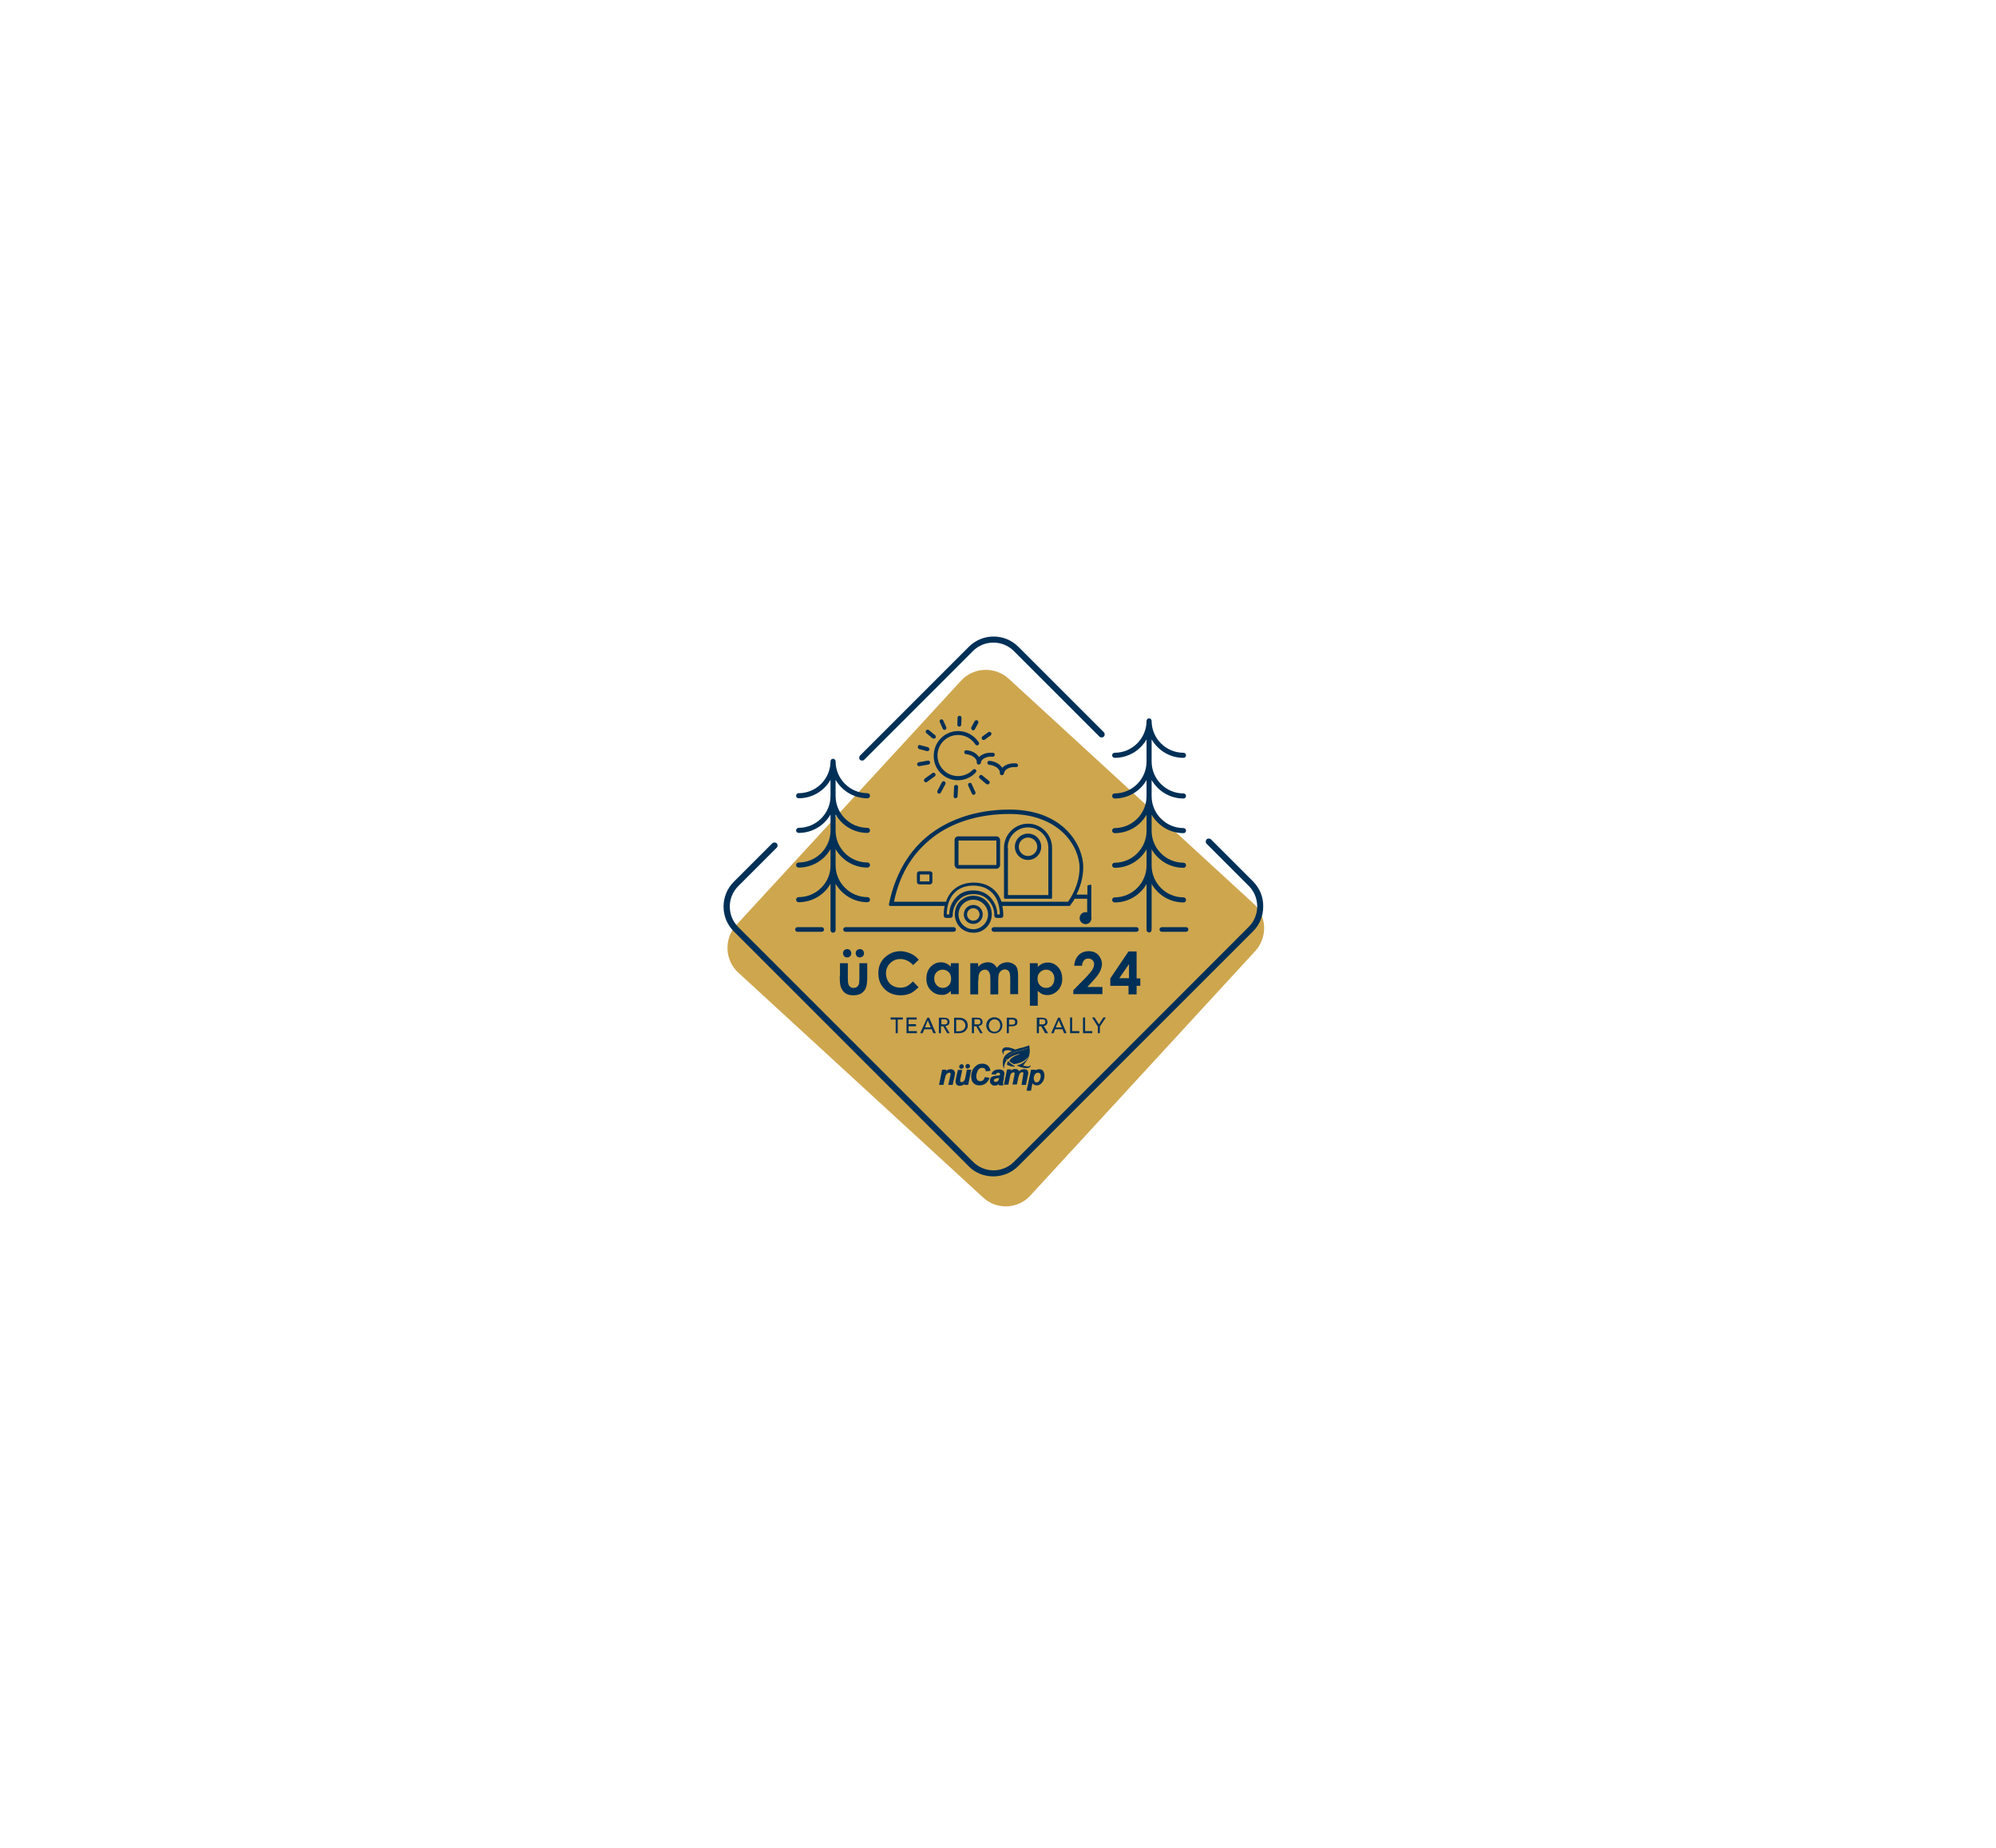 <?xml version="1.0" encoding="UTF-8"?> <svg xmlns="http://www.w3.org/2000/svg" viewBox="0 0 864 800"><path d="m425.5 518.4-105.9-97.3c-5.9-5.4-6.3-14.6-.9-20.6l97.3-105.8c5.4-5.9 14.6-6.3 20.6-.9l105.9 97.3c5.9 5.4 6.3 14.6.9 20.6l-97.4 105.9c-5.4 5.9-14.6 6.3-20.5.8z" fill="#cea64e"></path><g fill="#003057"><path d="m444.8 453.7c-.8.3-1.6.5-2.4.7.8-.2-1.4.3-2 .5s-1.3.4-1.9.6c-.9.3-1.7.9-2.4 1.6-.1.1-.2.2-.4.4h.1c.5-.4 1-.8 1.6-1.1.7-.4 1.4-.7 2.2-.9 1.1-.3 2.2-.6 3.2-.9.6-.2 1.2-.4 1.8-.7.1-.1.2-.1.2-.2h.1s0 0 0-.1c-0 0-0 0-.1.1z"></path><path d="m385.9 391.1s-.1-.1-.1-.1v.2l.1-.1c.1.1 0 0 0 0z"></path><path d="m413.8 402.4c0-.5-.4-1-1-1h-46.8c-.5 0-1 .4-1 1 0 .5.4 1 1 1h46.8c.5 0 1-.4 1-1z"></path><path d="m345.2 403.4h10.5c.5 0 1-.4 1-1 0-.5-.4-1-1-1h-10.5c-.5 0-1 .4-1 1s.4 1 1 1z"></path><path d="m501.9 402.4c0 .5.4 1 1 1h10.5c.5 0 1-.4 1-1 0-.5-.4-1-1-1h-10.5c-.5 0-1 .5-1 1z"></path><path d="m492.9 402.4c0-.5-.4-1-1-1h-61.7c-.5 0-1 .4-1 1 0 .5.4 1 1 1h61.7c.6 0 1-.4 1-1z"></path><path d="m345.7 388.4c-.6 0-1.1.5-1.1 1.1s.5 1.1 1.1 1.1c5.9 0 11.1-3.2 13.8-8v20.1c0 .6.5 1.1 1.1 1.1s1.1-.5 1.1-1.1v-20.1c2.8 4.8 7.9 8 13.8 8 .6 0 1.1-.5 1.1-1.1s-.5-1.1-1.1-1.1c-7.6 0-13.8-6.2-13.8-13.8v-7c2.8 4.8 7.9 8 13.8 8 .6 0 1.1-.5 1.1-1.1s-.5-1.1-1.1-1.1c-7.6 0-13.8-6.2-13.8-13.8v-7c2.8 4.8 7.9 8 13.8 8 .6 0 1.1-.5 1.1-1.1s-.5-1.1-1.1-1.1c-7.6 0-13.8-6.2-13.8-13.8v-7c2.8 4.8 7.9 8 13.8 8 .6 0 1.1-.5 1.1-1.1s-.5-1.1-1.1-1.1c-7.6 0-13.8-6.2-13.8-13.8 0-.6-.5-1.1-1.1-1.1s-1.1.5-1.1 1.1c0 7.6-6.2 13.8-13.8 13.8-.6 0-1.1.5-1.1 1.1s.5 1.1 1.1 1.1c5.9 0 11.1-3.2 13.8-8v7c0 7.6-6.2 13.8-13.8 13.8-.6 0-1.1.5-1.1 1.1s.5 1.1 1.1 1.1c5.9 0 11.1-3.2 13.8-8v7c0 7.6-6.2 13.8-13.8 13.8-.6 0-1.1.5-1.1 1.1s.5 1.1 1.1 1.1c5.9 0 11.1-3.2 13.8-8v7c.1 7.5-6.1 13.8-13.8 13.8z"></path><path d="m482.5 388.5c-.6 0-1.1.5-1.1 1.1s.5 1.1 1.1 1.1c5.9 0 11.1-3.2 13.8-8v19.9c0 .6.5 1.1 1.1 1.1s1.1-.5 1.1-1.1v-19.9c2.8 4.8 7.9 8 13.8 8 .6 0 1.1-.5 1.1-1.1s-.5-1.1-1.1-1.1c-7.6 0-13.8-6.2-13.8-13.8v-7c2.8 4.8 7.9 8 13.8 8 .6 0 1.1-.5 1.1-1.1s-.5-1.1-1.1-1.1c-7.6 0-13.8-6.2-13.8-13.8v-7c2.8 4.8 7.9 8 13.8 8 .6 0 1.1-.5 1.1-1.1s-.5-1.1-1.1-1.1c-7.6 0-13.8-6.2-13.8-13.8v-7c2.8 4.8 7.9 8 13.8 8 .6 0 1.1-.5 1.1-1.1s-.5-1.1-1.1-1.1c-7.6 0-13.8-6.2-13.8-13.8v-9.6c2.8 4.8 7.9 8 13.8 8 .6 0 1.1-.5 1.1-1.1s-.5-1.1-1.1-1.1c-7.6 0-13.8-6.2-13.8-13.8 0-.6-.5-1.1-1.1-1.1s-1.1.5-1.1 1.1c0 7.6-6.2 13.8-13.8 13.8-.6 0-1.1.5-1.1 1.1s.5 1.1 1.1 1.1c5.9 0 11.1-3.2 13.8-8v9.6c0 7.6-6.2 13.8-13.8 13.8-.6 0-1.1.5-1.1 1.1s.5 1.1 1.1 1.1c5.9 0 11.1-3.2 13.8-8v7c0 7.6-6.2 13.8-13.8 13.8-.6 0-1.1.5-1.1 1.1s.5 1.1 1.1 1.1c5.9 0 11.1-3.2 13.8-8v7c0 7.6-6.2 13.8-13.8 13.8-.6 0-1.1.5-1.1 1.1s.5 1.1 1.1 1.1c5.9 0 11.1-3.2 13.8-8v7c0 7.6-6.2 13.8-13.8 13.8z"></path><path d="m427 401.5c1.5-1.5 2.3-3.5 2.3-5.7s-.8-4.1-2.3-5.7c-1.5-1.5-3.5-2.3-5.7-2.3-2.1 0-4.1.8-5.7 2.3-1.5 1.5-2.3 3.5-2.3 5.7 0 2.1.8 4.1 2.3 5.7 1.5 1.5 3.5 2.3 5.7 2.3 2.2.1 4.2-.8 5.7-2.3zm-12.1-5.6c0-1.7.7-3.3 1.9-4.5s2.8-1.9 4.5-1.9 3.3.7 4.5 1.9 1.9 2.8 1.9 4.5-.7 3.3-1.9 4.5-2.8 1.9-4.5 1.9-3.3-.7-4.5-1.9-1.9-2.8-1.9-4.5z"></path><path d="m425.4 395.9c0-2.3-1.8-4.1-4.1-4.1s-4.1 1.8-4.1 4.1 1.8 4.1 4.1 4.1 4.1-1.9 4.1-4.1zm-6.8 0c0-1.5 1.2-2.7 2.7-2.7s2.7 1.2 2.7 2.7-1.2 2.7-2.7 2.7-2.7-1.2-2.7-2.7z"></path><path d="m384.8 391.6c0 .1 0 .3.1.4s.2.2.4.2h23.6c-.3 1.3-.4 2.6-.4 4.1 0 .3.1.6.3.8.1.1.3.3.7.3h1.8c.7 0 1.1-.5 1.1-1-.1-2.5 1-5.1 2.7-6.8s3.7-2.5 6.3-2.5 4.7.8 6.3 2.5c1.8 1.8 2.8 4.3 2.7 6.8 0 .5.4 1 1.1 1h1.8c.3 0 .6-.1.7-.3.2-.2.3-.4.3-.8 0-1.5-.2-2.8-.4-4.1h29c.1 0 .3-.1.4-.2l.1-.2c0-.1.8-1 1.8-2.7h5.4v5.9h-.1c-.2-.1-.4-.1-.6-.1-1.2 0-2.2.8-2.5 2-.3 1.4.5 2.8 1.9 3.1.2.1.4.1.6.1 1.2 0 2.2-.8 2.5-2 .1-.4.1-.8 0-1.2v-13.5c0-.1 0-.2-.1-.3s-.2-.1-.3-.1l-1.1.3c-.1 0-.2.2-.2.3v3.7h-4.7c0-.1.1-.2.1-.3 1.3-2.6 2.8-6.8 2.8-11.6 0-2.5-.6-5.2-1.7-7.9-1.3-3-3.1-5.7-5.5-8.1-4.1-4.1-11.7-8.9-24.7-8.9-12.4 0-23.6 3.2-32.4 9.2-4.9 3.3-9 7.6-12.2 12.5-3.5 5.4-6 11.7-7.5 18.7zm46.9 4.3c0-2.8-1.2-5.5-3.1-7.5-1.9-1.9-4.3-2.9-7.3-2.9s-5.4.9-7.3 2.9c-2 2-3.1 4.7-3.1 7.5h-1.1c.1-4.4 1.4-7.7 3.9-9.9 1.9-1.7 4.6-2.6 7.6-2.6s5.7.9 7.6 2.6c2.5 2.1 3.8 5.5 3.9 9.9zm-37.9-22.6c3.1-4.8 7.1-8.8 11.8-12.1 8.4-5.8 19.3-8.8 31.4-8.8 12.4 0 19.6 4.6 23.5 8.4 2.2 2.2 4 4.8 5.2 7.6 1 2.4 1.6 4.9 1.6 7.2 0 7.5-3.9 13.3-5 14.8h-28.8c-.7-2.2-1.9-4-3.5-5.4-2.2-1.9-5.2-2.9-8.5-2.9s-6.3 1-8.5 2.9c-1.6 1.4-2.8 3.2-3.5 5.4h-22.5c1.3-6.5 3.6-12.2 6.8-17.1zm-8 17.7s0 .1.1.1c0 0 .1.1.1.1h-.2c-0-.1-0-.1-0-.2z"></path><path d="m402.5 377.2h-4.5c-.6 0-1.1.5-1.1 1.1v3.5c0 .6.5 1.1 1.1 1.1h4.5c.6 0 1.1-.5 1.1-1.1v-3.5c.1-.6-.4-1.1-1.1-1.1zm-.2 4.4h-4.1v-3h4.1z"></path><path d="m435 389.1h20c.2 0 .4-.2.4-.4v-21.7c0-5.7-4.7-10.4-10.4-10.4s-10.4 4.7-10.4 10.4v21.7c0 .2.2.4.4.4zm1.2-22.1c0-4.8 3.9-8.8 8.8-8.8 4.8 0 8.8 3.9 8.8 8.8v20.5h-17.5v-20.5z"></path><path d="m445 360.9c-3.1 0-5.7 2.5-5.7 5.7 0 3.1 2.5 5.7 5.7 5.7 3.1 0 5.7-2.5 5.7-5.7s-2.6-5.7-5.7-5.7zm0 9.7c-2.2 0-4-1.8-4-4s1.8-4 4-4 4 1.8 4 4-1.8 4-4 4z"></path><path d="m414.8 376.1h16.5c.9 0 1.6-.7 1.6-1.6v-10.8c0-.9-.7-1.6-1.6-1.6h-16.5c-.9 0-1.6.7-1.6 1.6v10.8c.1.9.8 1.6 1.6 1.6zm.1-12.2h16.4v10.6h-16.4z"></path><path d="m388.6 447.3v-5.9h2.2v-.9h-5.3v.9h2.2v5.9z"></path><path d="m396.9 446.4h-3.6v-2.1h3.2v-.9h-3.2v-2h3.5v-.9h-4.4v6.8h4.5z"></path><path d="m398.3 447.3h1.1l.7-1.7h3.2l.7 1.7h1.1l-2.9-6.7h-.8zm3.3-5.6 1.3 3.1h-2.5z"></path><path d="m410.6 443.6c.1-.2.3-.3.3-.5.1-.2.1-.4.1-.6s0-.4-.1-.7c-.1-.2-.2-.4-.3-.6-.2-.2-.4-.3-.7-.4s-.6-.2-1.1-.2h-2.4v6.7h.9v-3h1l1.7 3h1.1l-1.9-3.1c.3 0 .5-.1.7-.2s.6-.2.7-.4zm-.6-.6c-.1.1-.2.3-.3.3-.1.1-.3.1-.5.2-.2 0-.4 0-.5 0h-1.2v-2.2h1.2.5c.2 0 .3.1.5.2l.3.3c.1.1.1.3.1.6s0 .4-.1.6z"></path><path d="m418.6 442.5c-.1-.2-.2-.5-.4-.7s-.4-.4-.7-.6-.6-.3-.9-.4c-.4-.1-.8-.2-1.3-.2h-2.3v6.7h2.2c.6 0 1.1-.1 1.6-.3s.8-.4 1.2-.8c.3-.3.5-.7.7-1.1s.2-.8.2-1.3c0-.2 0-.4-.1-.7 0-.1-.1-.4-.2-.6zm-.9 2.5c-.2.3-.4.6-.6.8-.3.2-.6.4-.9.5s-.7.2-1.1.2h-1.2v-5h1.4c.5 0 1 .1 1.3.3s.6.4.8.7.3.5.4.8.1.5.1.8c0 .2-.1.6-.2.9z"></path><path d="m424.9 443.6c.1-.2.3-.3.3-.5.1-.2.1-.4.1-.6s0-.4-.1-.7c-.1-.2-.2-.4-.3-.6-.2-.2-.4-.3-.7-.4s-.6-.2-1.1-.2h-2.4v6.7h.9v-3h1l1.7 3h1.1l-1.9-3.1c.3 0 .5-.1.7-.2s.6-.2.7-.4zm-.6-.6c-.1.1-.2.3-.3.3-.1.1-.3.1-.5.2-.2 0-.4 0-.5 0h-1.2v-2.2h1.2.5c.2 0 .3.1.5.2l.3.3c.1.1.1.3.1.6s-0 .4-.1.6z"></path><path d="m432.9 441.4c-.3-.3-.7-.6-1.1-.7-.4-.2-.9-.3-1.4-.3s-1 .1-1.4.3-.8.4-1.1.7-.5.7-.7 1.1-.3.9-.3 1.4.1 1 .3 1.4.4.8.7 1.1.7.6 1.1.7c.4.2.9.3 1.4.3s1-.1 1.4-.3.8-.4 1.1-.7.5-.7.7-1.1.3-.9.3-1.4-.1-1-.3-1.4c-.1-.4-.4-.8-.7-1.1zm-.1 3.6c-.1.3-.3.6-.5.9-.2.2-.5.4-.8.6-.3.1-.7.2-1 .2-.4 0-.7-.1-1-.2s-.6-.3-.8-.6c-.2-.2-.4-.5-.5-.9-.1-.3-.2-.7-.2-1 0-.4.1-.7.2-1s.3-.6.5-.9c.2-.2.5-.4.8-.6.3-.1.7-.2 1-.2.4 0 .7.1 1 .2s.6.3.8.6c.2.2.4.5.5.9.1.3.2.7.2 1-.1.3-.1.6-.2 1z"></path><path d="m440 441.2c-.2-.2-.4-.3-.7-.4s-.6-.2-1.1-.2h-2.4v6.7h.9v-3h1.5c.4 0 .8-.1 1.1-.2s.5-.3.7-.4c.2-.2.3-.4.3-.6.1-.2.1-.4.1-.7 0-.2 0-.4-.1-.7 0-.1-.2-.3-.3-.5zm-1.5.2c.2 0 .3.1.5.2l.3.3c.1.1.1.3.1.6 0 .2 0 .4-.1.6-.1.1-.2.3-.3.3-.1.1-.3.1-.5.2-.2 0-.4 0-.5 0h-1.2v-2.2"></path><path d="m453.7 447.3-1.9-3.1c.3 0 .5-.1.7-.2s.4-.2.5-.4.3-.3.3-.5c.1-.2.1-.4.1-.6s0-.4-.1-.7c-.1-.2-.2-.4-.3-.6-.2-.2-.4-.3-.7-.4s-.6-.2-1.1-.2h-2.4v6.7h.9v-3h1l1.7 3zm-2.6-3.8h-1.2v-2.2h1.2.5c.2 0 .3.1.5.2l.3.3c.1.1.1.3.1.6 0 .2 0 .4-.1.6-.1.1-.2.3-.3.3-.1.1-.3.1-.5.2-.2-0-.4-0-.5-0z"></path><path d="m456.7 445.6h3.2l.7 1.7h1.1l-2.9-6.7h-.8l-3 6.7h1.1zm1.6-3.9 1.3 3.1h-2.6z"></path><path d="m463.2 440.5v6.8h4v-.9h-3.1v-5.9z"></path><path d="m468.8 440.5v6.8h4v-.9h-3.1v-5.9z"></path><path d="m476.1 447.3v-2.9l2.6-3.9h-1.1l-1.9 3-1.9-3h-1.1l2.5 3.9v2.9z"></path><path d="m444.9 458.4c.9-1.6 1-3.4.7-5.2 0-.3-.1-.5-.2-.7-.2.1-.4.3-.7.4-.7.2-1.3.4-2 .6-.9.2-1.8.4-2.6.7-.2.1-.5.1-.7.2h.1c-.6-.3-1.3-.5-1.9-.7s-1.3-.3-2-.3c-.4 0-.8.1-1.1.3-.5.3-.7.7-.7 1.2s.2 1 .4 1.4l.3.3c0-.2-.1-.4-.1-.5-.1-.4 0-.8.4-1.1.3-.2.6-.3.9-.3.8-.1 1.5.1 2.3.3h.1c-.6.3-1.3.6-1.8 1-.3.2-.6.5-.9.7-.5.5-.9 1.2-1.1 1.9-.2.6-.2 1.2-.2 1.8 0 .7.1 1.3.3 2 0 .1.1.1.1.2 0-.1.1-.1.1-.1 0-.1 0-.2 0-.3.1-1.2.4-2.2 1.1-3.1.1-.1.1-.2 0-.3s-.2-.3-.3-.4c0 0-.1-.1-.1-.2.1 0 .1.1.2.1l.3.3c.2.2.3.2.5 0 .4-.4.8-.7 1.3-1 .8-.5 1.7-.8 2.6-1.1.4-.1.8-.2 1.2-.3v.1c-.1.1-.3.1-.4.2-.9.3-1.8.7-2.6 1.2-.6.4-1.1.9-1.4 1.5-.1.2-.1.3.1.4s.4.3.6.4c.4.2.7.4 1.1.7 1.1-.1 2.2-.4 3.2-.8.7-.3 1.3-.7 1.9-1.1.4-.4.8-.8 1.1-1.2 0 0 0-.1.1-.1-.1.1-.1.3-.2.4-.3.6-.6 1.1-1.1 1.5-.8.7-1.7 1.3-2.8 1.6-.3.1-.6.2-.9.3.7.3 1.4.6 2.1.8.8.2 1.7.4 2.6.3.2 0 .4-.1.6-.2.4-.2.8-.5.7-1-.5.4-1 .6-1.6.5-.5-.1-.9-.2-1.4-.3-.1 0-.2-.1-.3-.1.1-.1.1-.1.2-.1.7-1.1 1.4-1.8 1.9-2.8zm0-4.7c-.1.1-.2.1-.2.2-.6.3-1.2.5-1.8.7-1.1.3-2.2.6-3.2.9-.8.2-1.5.5-2.2.9-.6.3-1.1.6-1.6 1.1 0 0 0 0-.1 0 .1-.1.2-.3.4-.4.7-.7 1.5-1.2 2.4-1.6.6-.2 1.3-.4 1.9-.6.7-.2 2.9-.7 2-.5.8-.2 1.6-.4 2.4-.7 0-.1 0-.1 0 0z"></path><path d="m436.3 459.4c-.1.4-.3.8-.4 1.2-.1.3 0 .3.2.5 1 .4 2 .7 3 .7.1 0 .2 0 .2-.2-1.1-.6-2.1-1.4-3-2.3 0-.1 0 0 0 .1z"></path><path d="m415.5 461.1c-.2.2-.3.4-.3.7 0 .3.1.5.3.7s.4.2.7.2.5-.1.7-.3.3-.4.3-.7-.1-.5-.3-.7-.4-.3-.7-.3c-.3.1-.5.2-.7.4z"></path><path d="m417.9 461.7c0 .3.1.5.3.7s.4.2.7.2.5-.1.7-.3.3-.4.3-.7-.1-.5-.3-.7-.4-.3-.7-.3-.5.1-.7.3c-.2.3-.3.6-.3.8z"></path><path d="m410.5 469.6v.1h.1 1.7c.1 0 .1 0 .1-.1l.8-3.6c.1-.6.2-1.1.2-1.3 0-.5-.2-1-.5-1.3s-.8-.5-1.3-.5c-.4 0-.8.1-1.2.2-.3.1-.6.3-.9.6l.1-.5v-.1h-.1-1.6c-.1 0-.1 0-.1.1l-1.3 6.4v.1h.1 1.7c.1 0 .1 0 .1-.1l.6-2.6c.2-.8.3-1.3.4-1.5.2-.3.4-.6.7-.8.5-.4 1-.4 1.2-.1.1.1.2.2.2.4 0 .1 0 .3-.2 1z"></path><path d="m417.3 469.7h1.7c.1 0 .1 0 .1-.1l1.3-6.4v-.1h-.1-1.7c-.1 0-.1 0-.1.1l-.6 3.1c-.1.4-.2.7-.2.9-.1.2-.2.4-.3.6-.1.1-.3.3-.4.4s-.3.2-.4.2c-.1.1-.3.1-.4.1-.2 0-.3-.1-.4-.2s-.2-.2-.2-.4c0-.1 0-.3.1-.8l.8-3.8v-.1h-.1-1.7c-.1 0-.1 0-.1.1l-.8 3.6c-.1.7-.2 1.1-.2 1.4 0 .5.2 1 .5 1.3s.8.5 1.3.5c.8 0 1.5-.3 2.1-.8l-.1.5c-.2-.2-.2-.1-.1-.1z"></path><path d="m423.9 462.7c.4-.3.9-.4 1.3-.4s.8.1 1 .3c.3.2.4.6.5 1.1 0 .1.1.1.1.1l1.8-.2h.1v-.1c-.1-.9-.5-1.7-1.1-2.2s-1.4-.8-2.4-.8c-.9 0-1.7.2-2.4.7s-1.3 1.1-1.8 2c-.4.9-.6 1.8-.6 2.8 0 1.3.3 2.3 1 2.9.6.7 1.5 1 2.6 1 1 0 1.9-.3 2.6-.8s1.3-1.3 1.7-2.3v-.1s-.1-.1-.1-.1l-1.8-.3c-.1 0-.1 0-.1.1-.2.6-.5 1-.8 1.3-.4.3-.8.4-1.2.4-.5 0-.9-.2-1.2-.5-.3-.4-.5-.9-.5-1.6 0-.6.1-1.3.4-1.9.2-.6.5-1.1.9-1.4z"></path><path d="m434.7 465.4c0-.2.1-.4.1-.6 0-.5-.2-1-.6-1.3-.4-.4-1.1-.5-1.9-.5s-1.5.2-2 .5-.9.8-1.1 1.4v.1s.1.1.1.1l1.7.1c.1 0 .1 0 .1-.1.1-.2.2-.4.3-.5.2-.1.4-.2.7-.2s.5.1.6.2.2.2.2.4c0 .1 0 .3-.1.5-.3.1-.8.2-1.6.2-1 .1-1.7.3-2.1.7s-.6.9-.6 1.6c0 .6.2 1.1.6 1.4.4.4.8.6 1.4.6.4 0 .7-.1 1.1-.2.3-.1.5-.3.7-.5 0 .2.1.3.1.5 0 .1.1.1.1.1h1.7s.1 0 .1-.1v-.1c-.1-.3-.1-.6-.1-.9s.1-.8.3-1.6c0-1 .1-1.6.2-1.8zm-2.2 1.3c-.1.5-.2.8-.3 1s-.3.4-.5.5-.5.2-.8.2c-.2 0-.4-.1-.5-.2s-.2-.3-.2-.5.1-.4.3-.5c.3-.2.9-.4 1.8-.5z"></path><path d="m442.2 469.6v.1h.1 1.7c.1 0 .1 0 .1-.1l.8-3.9c.1-.6.2-.9.2-1.2 0-.5-.2-.9-.5-1.2s-.7-.4-1.3-.4c-.5 0-.9.1-1.4.3-.3.2-.6.4-.8.6-.1-.3-.3-.5-.5-.7-.3-.2-.7-.3-1.2-.3-.6 0-1.2.2-1.8.7l.1-.4v-.1h-.1-1.6c-.1 0-.1 0-.1.1l-1.3 6.4v.1h.1 1.7c.1 0 .1 0 .1-.1l.6-3c.1-.5.2-.8.2-1 .1-.3.2-.5.4-.7.1-.2.3-.3.5-.4.4-.2.7-.2.9 0 .1.1.1.2.1.3s0 .3-.1.8l-.8 3.9v.1h.1 1.7c.1 0 .1 0 .1-.1l.6-2.9c.2-.8.4-1.4.6-1.7.3-.4.7-.6 1.1-.6.2 0 .3 0 .4.1s.1.2.1.3c0 0 0 .2-.1.8z"></path><path d="m444.5 472.2h1.7c.1 0 .1 0 .1-.1l.6-3.1c.5.6 1.1.9 1.9.9.9 0 1.6-.4 2.2-1.1.7-.8 1.1-1.8 1.1-3 0-.9-.2-1.7-.6-2.2s-1-.7-1.7-.7c-.4 0-.7.1-1 .2-.2.1-.5.2-.7.4l.1-.3v-.1h-.1-1.7c-.1 0-.1 0-.1.1l-1.9 8.9c-.1 0-.1 0 .1.1-.1 0-.1 0 0 0zm3.2-6.5c.2-.5.4-.8.7-1s.6-.3.9-.3c.4 0 .6.1.9.4.2.2.3.6.3 1.1 0 .4-.1.9-.3 1.4s-.4.8-.7 1-.5.3-.8.3-.6-.1-.8-.4-.4-.6-.4-1.1c-.1-.5 0-1 .2-1.4z"></path><path d="m542.5 381.7-18.3-18.3c-.5-.5-1.4-.5-1.9 0s-.5 1.4 0 1.9l18.3 18.3c2.3 2.3 3.6 5.5 3.6 8.8s-1.3 6.5-3.6 8.8l-101.7 101.8c-4.9 4.9-12.8 4.9-17.7 0l-101.7-101.7c-2.3-2.3-3.6-5.5-3.6-8.8s1.3-6.5 3.6-8.8l16.7-16.7c.5-.5.5-1.4 0-1.9s-1.4-.5-1.9 0l-16.7 16.7c-2.8 2.8-4.4 6.6-4.4 10.7s1.6 7.9 4.4 10.7l101.7 101.7c2.9 3 6.8 4.4 10.7 4.4s7.8-1.5 10.7-4.4l101.7-101.7c2.8-2.8 4.4-6.6 4.4-10.7.1-4.1-1.5-7.9-4.3-10.8z"></path><path d="m373.2 329.3c.3 0 .7-.1.9-.4l47.1-47.1c2.3-2.3 5.5-3.6 8.8-3.6s6.5 1.3 8.8 3.6l37.1 37.1c.5.5 1.4.5 1.9 0s.5-1.4 0-1.9l-37-37c-5.9-5.9-15.5-5.9-21.4 0l-47.1 47.1c-.5.5-.5 1.4 0 1.9.3.2.6.3.9.3z"></path><path d="m372.2 414.5c.5 0 .9-.2 1.3-.5.3-.3.5-.8.5-1.3s-.2-.9-.5-1.3c-.3-.3-.8-.5-1.3-.5s-.9.2-1.3.5c-.3.3-.5.8-.5 1.3s.2.9.5 1.3c.4.4.8.5 1.3.5z"></path><path d="m368 414c.3-.3.5-.8.5-1.3s-.2-.9-.5-1.3c-.3-.3-.8-.5-1.3-.5s-.9.2-1.3.5c-.3.3-.5.8-.5 1.3s.2.9.5 1.3c.3.3.8.5 1.3.5s.9-.1 1.3-.5z"></path><path d="m363.5 422.6c0 2.2.1 3.6.4 4.5.4 1.2 1 2.1 1.9 2.8s2.1 1 3.6 1c1.4 0 2.5-.3 3.4-.8.9-.6 1.6-1.4 2-2.4.4-.9.6-2.5.6-4.8v-5.9h-3.4v6.6c0 1.3-.1 2.1-.2 2.5-.2.5-.5.9-.9 1.2s-.9.4-1.4.4c-.6 0-1-.1-1.4-.4s-.7-.7-.8-1.1c-.2-.5-.3-1.4-.3-2.6v-6.6h-3.4v5.6z"></path><path d="m397.6 427.4-2.4-2.5c-1 1-1.9 1.7-2.7 2.1s-1.8.6-2.8.6c-1.2 0-2.3-.3-3.2-.8-1-.5-1.7-1.3-2.2-2.2s-.8-2-.8-3.2c0-1.7.6-3.2 1.8-4.4s2.7-1.8 4.4-1.8c2.1 0 3.9.9 5.6 2.6l2.4-2.3c-1-1.2-2.2-2.1-3.6-2.7s-2.8-1-4.3-1c-1.8 0-3.4.4-4.9 1.3s-2.7 2-3.5 3.4-1.2 3-1.2 4.8c0 2.8.9 5.1 2.7 6.9s4.1 2.7 7 2.7c1.5 0 2.9-.3 4.1-.8 1-.4 2.3-1.4 3.6-2.7z"></path><path d="m409.6 430.4c.7-.3 1.3-.7 2-1.4v1.4h3.4v-13.4h-3.4v1.5c-.6-.6-1.3-1.1-2-1.4s-1.5-.5-2.3-.5c-1.8 0-3.2.7-4.5 2-1.2 1.3-1.8 3-1.8 5.1 0 2 .6 3.7 1.9 5s2.8 2 4.5 2c.8.1 1.6-0 2.2-.3zm-5.2-6.7c0-1.2.3-2.1 1-2.8s1.6-1.1 2.6-1.1c1.1 0 2 .4 2.7 1.1s1 1.7 1 2.8c0 1.2-.3 2.2-1 2.9s-1.6 1.1-2.6 1.1-1.9-.4-2.6-1.1c-.7-.8-1.1-1.7-1.1-2.9z"></path><path d="m423.5 424.5c0-1.3.1-2.2.3-2.8s.6-1.1 1-1.4c.5-.3 1-.5 1.5-.5s.9.1 1.3.4.6.7.8 1.2.3 1.4.3 2.6v6.5h3.4v-6.1c0-1.3.1-2.2.3-2.8s.6-1 1-1.4c.5-.3 1-.5 1.6-.5.8 0 1.3.3 1.7.8s.6 1.6.6 3.1v6.8h3.4v-7.9c0-1.6-.2-2.8-.5-3.5s-.8-1.3-1.6-1.7c-.7-.4-1.6-.7-2.5-.7s-1.8.2-2.6.6-1.4 1-2 1.8c-.4-.8-1-1.4-1.6-1.8-.7-.4-1.4-.6-2.3-.6-.8 0-1.6.2-2.3.5s-1.3.8-1.9 1.4v-1.5h-3.4v13.5h3.4v-6z"></path><path d="m459.8 423.8c0-2.1-.6-3.8-1.8-5.1s-2.7-2-4.5-2c-.8 0-1.6.2-2.3.5s-1.4.8-2 1.4v-1.6h-3.4v18.4h3.4v-6.4c.7.6 1.3 1.1 2 1.4s1.4.4 2.2.4c1.7 0 3.2-.7 4.5-2 1.3-1.4 1.9-3 1.9-5zm-4.4 2.8c-.7.8-1.6 1.1-2.6 1.1-1.1 0-1.9-.4-2.6-1.1s-1.1-1.7-1.1-2.9.4-2.1 1.1-2.8 1.6-1.1 2.6-1.1c1.1 0 1.9.4 2.6 1.1s1 1.7 1 2.8c0 1.2-.3 2.1-1 2.9z"></path><path d="m477.2 427.3h-6.5l2-2.2c1.6-1.7 2.8-3.2 3.4-4.4s.9-2.4.9-3.5c0-.9-.3-1.8-.8-2.7s-1.2-1.6-2-2c-.8-.5-1.8-.7-2.9-.7-1.8 0-3.3.6-4.4 1.7s-1.8 2.7-1.9 4.6h3.4c0-.9.3-1.7.8-2.3s1.1-.8 1.9-.8c.7 0 1.3.2 1.8.7s.7 1 .7 1.7-.2 1.4-.7 2.3-1.4 1.9-2.7 3.3l-5.6 5.7v1.7h12.6z"></path><path d="m492 430.5v-3.7h1.6v-3.2h-1.6v-11.7h-3.5l-7.9 11.7v3.2h7.9v3.7zm-7.5-7 4.2-6.1v6.1z"></path><path d="m413.9 339.8c-.5 0-.9.3-.9.8l-.2 4.1c0 .5.3.9.8.9.5 0 .8-.4.9-.8l.2-4.1c.1-.5-.3-.9-.8-.9z"></path><path d="m415.2 314.6c.5 0 .8-.4.9-.8l.1-3c0-.5-.3-.9-.8-.9s-.9.3-.9.8l-.1 3c-.1.4.3.8.8.9z"></path><path d="m407.7 338.7-1.9 3.6c-.2.4-.1.9.3 1.2.1.1.3.1.4.1.3 0 .6-.2.8-.5l1.9-3.6c.2-.4.1-.9-.3-1.2-.5-.2-1 0-1.2.4z"></path><path d="m421.2 316.2c.3 0 .6-.2.8-.5l1.4-2.6c.2-.4.1-.9-.3-1.2-.4-.2-.9-.1-1.2.3l-1.4 2.6c-.2.4-.1.9.3 1.2.1.2.3.2.4.2z"></path><path d="m403.6 334.7-3.3 2.4c-.4.3-.5.8-.2 1.2.2.2.4.4.7.4.2 0 .4-.1.5-.2l3.3-2.4c.4-.3.5-.8.2-1.2s-.8-.5-1.2-.2z"></path><path d="m425.8 320.4c.2 0 .4-.1.5-.2l2.5-1.8c.4-.3.5-.8.2-1.2s-.8-.5-1.2-.2l-2.5 1.8c-.4.3-.5.8-.2 1.2.2.3.4.4.7.4z"></path><path d="m397 331c.1.4.4.7.8.7h.2l3.9-.7c.5-.1.8-.5.7-1s-.5-.8-1-.7l-3.9.7c-.5.1-.8.6-.7 1z"></path><path d="m397.3 323.2c-.1.5.2.9.6 1.1l3.4.9h.2c.4 0 .7-.3.8-.6.1-.5-.2-.9-.6-1.1l-3.4-.9c-.4-.2-.9.1-1 .6z"></path><path d="m402.1 316.1c-.4-.3-.9-.3-1.2.1s-.3.9.1 1.2l2.6 2.2c.2.1.4.2.6.2s.5-.1.7-.3c.3-.4.3-.9-.1-1.2z"></path><path d="m425.2 335.7c-.4-.3-.9-.3-1.2.1s-.3.9.1 1.2l2.8 2.4c.2.1.4.2.6.2s.5-.1.7-.3c.3-.4.3-.9-.1-1.2z"></path><path d="m408.9 316c.1 0 .2 0 .3-.1.4-.2.6-.7.4-1.1l-1.3-2.9c-.2-.4-.7-.6-1.1-.4s-.6.7-.4 1.1l1.3 2.9c.1.3.5.5.8.5z"></path><path d="m419.5 339c-.4.2-.6.7-.4 1.1l1.6 3.5c.1.3.5.5.8.5.1 0 .2 0 .3-.1.4-.2.6-.7.4-1.1l-1.6-3.5c-.1-.4-.6-.6-1.1-.4z"></path><path d="m414.6 337.8c2.9 0 5.8-1.2 7.8-3.4.3-.3.3-.9 0-1.2s-.9-.3-1.2 0c-1.7 1.8-4.1 2.8-6.5 2.8-4.9 0-8.9-4-8.9-8.9s4-8.9 8.9-8.9c3 0 5.8 1.5 7.5 4.1.3.4.8.5 1.2.3.4-.3.5-.8.3-1.2-2-3-5.3-4.9-8.9-4.9-5.9 0-10.6 4.8-10.6 10.6-.2 5.9 4.6 10.7 10.4 10.7z"></path><path d="m429.7 327.6c.5 0 .9-.3.9-.8s-.3-.9-.8-.9c-2.5-.2-4.7.5-6 1.9-1-1.6-3-2.8-5.5-3-.5 0-.9.3-.9.8s.3.9.8.9c2.7.3 4.8 1.9 4.6 3.6 0 .5.3.9.8.9h.1c.4 0 .8-.3.9-.8.1-1.6 2.5-2.9 5.1-2.6z"></path><path d="m439.8 330.5c-1.7-.2-3.4.2-4.7.9-.5.3-.9.6-1.3 1-1-1.6-3-2.8-5.5-3-.5 0-.9.3-.9.8s.3.9.8.9c2.7.3 4.8 1.9 4.6 3.6 0 .5.3.9.8.9h.1c.4 0 .8-.3.9-.8.1-.8.6-1.5 1.5-2 1-.6 2.3-.8 3.7-.7.5 0 .9-.3.9-.8-.1-.4-.4-.8-.9-.8z"></path></g></svg> 